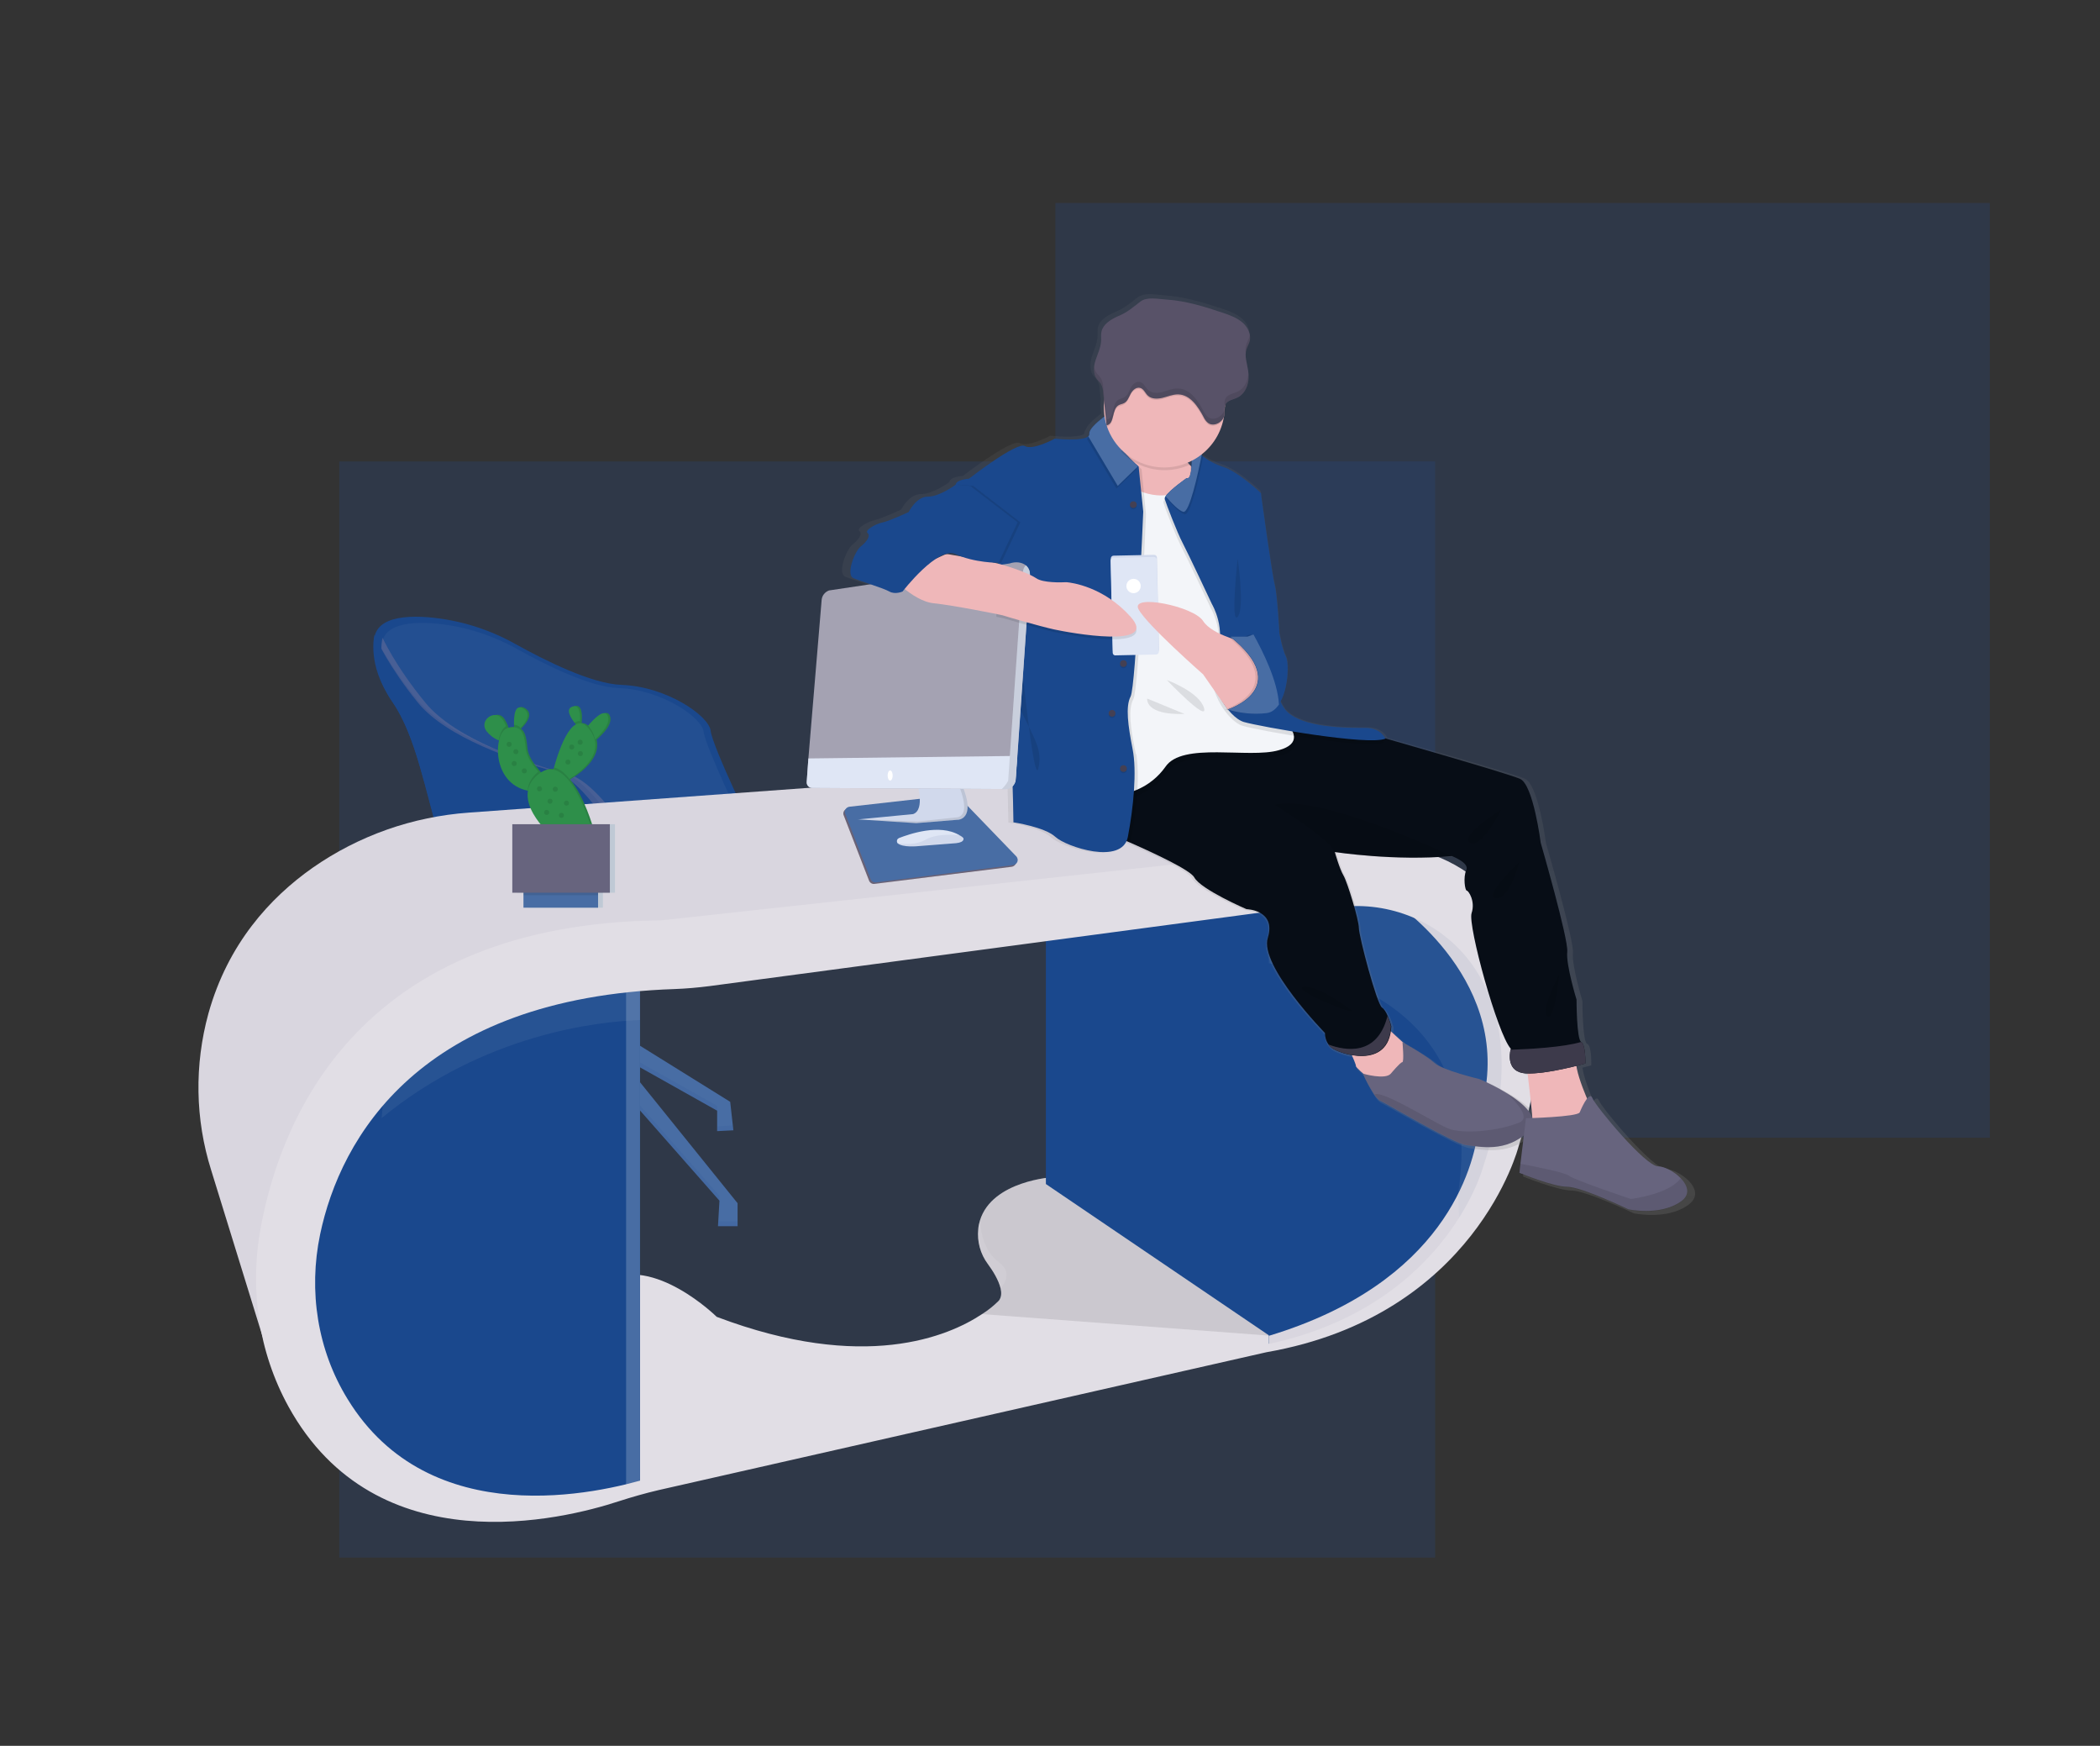 <?xml version="1.0" encoding="UTF-8"?> <!-- Generator: Adobe Illustrator 23.0.1, SVG Export Plug-In . SVG Version: 6.00 Build 0) --> <svg xmlns="http://www.w3.org/2000/svg" xmlns:xlink="http://www.w3.org/1999/xlink" id="bfc59778-adb9-4ded-81d5-12977ec092f3" x="0px" y="0px" viewBox="0 0 996.5 828.2" style="enable-background:new 0 0 996.5 828.2;" xml:space="preserve"><rect x="0" y="0" width="996.5" height="828.2" fill="#333333" stroke="none"/> <style type="text/css"> .st0{opacity:0.25;fill:#244889;enable-background:new ;} .st1{opacity:0.1;fill:#2E8F4A;enable-background:new ;} .st2{fill:#D48A9B;} .st3{fill:#486DA4;} .st4{fill:#1A488D;} .st5{opacity:0.2;fill:#486DA4;enable-background:new ;} .st6{opacity:0.1;enable-background:new ;} .st7{opacity:0.1;} .st8{opacity:0.2;fill:#DDA2A6;enable-background:new ;} .st9{fill:#E1DEE5;} .st10{fill:#D9D6DF;} .st11{opacity:0.1;fill:#A3B6D1;enable-background:new ;} .st12{opacity:0.1;fill:#FFFFFF;enable-background:new ;} .st13{fill:url(#SVGID_1_);} .st14{fill:#EFB7B9;} .st15{fill:#67647E;} .st16{fill:#070D16;} .st17{fill:#444053;} .st18{fill:#F3F5F9;} .st19{fill:#D1D9EC;} .st20{fill:#DFE6F5;} .st21{fill:#FFFFFF;} .st22{fill:none;} .st23{fill:#585268;} .st24{fill:#746D83;} .st25{fill:#A4A2B2;} .st26{fill:#2E8F4A;} .st27{fill:#D4DFEC;} </style> <g> <rect x="161" y="218.9" class="st0" width="520" height="520"></rect> <rect x="500.8" y="96.3" class="st0" width="443.4" height="443.4"></rect> </g> <title>on the office</title> <rect x="472.8" y="263" class="st1" width="24.7" height="6.6"></rect> <rect x="472.8" y="272.3" class="st1" width="24.7" height="19.1"></rect> <rect x="472.8" y="322" class="st1" width="24.7" height="28.5"></rect> <rect x="472.8" y="381.1" class="st1" width="24.7" height="28.5"></rect> <rect x="268.6" y="399.6" class="st1" width="105.9" height="12.9"></rect> <path class="st1" d="M273.7,438.8c2.4,1.8,4.9,3.6,7.3,5.4c3.5,2.6,7.1,5.1,10.7,7.5h82.8v-12.9L273.7,438.8z"></path> <rect x="558.3" y="281.1" class="st1" width="20.8" height="18.5"></rect> <rect x="558.3" y="326.8" class="st1" width="20.8" height="18.5"></rect> <rect x="558.3" y="372.5" class="st1" width="20.8" height="18.5"></rect> <rect x="637.9" y="372.5" class="st1" width="20.8" height="18.5"></rect> <rect x="558.3" y="418.2" class="st1" width="20.8" height="18.5"></rect> <rect x="637.9" y="418.2" class="st1" width="20.8" height="18.5"></rect> <rect x="558.3" y="464" class="st1" width="20.8" height="18.5"></rect> <rect x="637.9" y="464" class="st1" width="20.8" height="18.5"></rect> <polygon class="st1" points="579.2,520 579.2,509.7 558.3,509.7 558.3,521.6 "></polygon> <ellipse class="st1" cx="268" cy="429.9" rx="28" ry="3.1"></ellipse> <polygon class="st2" points="264.1,444.1 264.2,431.8 278.9,434.5 278.7,444 277.7,484.2 263.8,485 "></polygon> <polygon class="st3" points="269.6,475.7 200.1,529.3 199.3,542.5 206.7,542.1 207.4,531.2 243.9,506 189.2,574.3 187.6,587.9 197,587.5 198.5,574.3 267.6,495.9 275.8,495.1 341.4,569.6 340.7,581.7 350,581.7 350,570.8 293.3,500.5 340.3,526.9 340.3,536.6 348,536.2 346.5,522.7 274.6,478 "></polygon> <path class="st4" d="M374.6,423.5c-0.5,1.2-0.9,2.4-1.2,3.6c-5.3,24.6-92.1,9.3-92.1,9.3L179.5,313.3c-7.6-18.6,7.5-21.7,23.5-20.5 c14.7,1.2,29,5.6,41.9,12.9c13.7,7.6,35.8,18.7,50,19.2c21.7,0.8,41.5,14.8,42.3,21.7c0.4,3.7,5.8,16.4,10.8,27.3 c4.5,9.9,10.1,19.1,16.9,27.6C375.8,415.1,375.6,421.2,374.6,423.5z"></path> <path class="st5" d="M369.7,420.6c-0.5,1.2-0.9,2.4-1.2,3.6c-5.3,23.4-104.8,9.2-104.8,9.2l-80.7-118.1 c-7.2-17.7,7.2-20.7,22.5-19.6c14.1,1.1,27.8,5.4,40.1,12.3c13.1,7.3,34.2,17.9,47.8,18.4c20.8,0.7,39.8,14.1,40.5,20.8 c0.4,3.5,5.3,14.9,9.9,25.2c4.5,10,10.3,19.3,17.1,27.8C370.7,412.6,370.6,418.3,369.7,420.6z"></path> <path class="st6" d="M264.2,431.8l14.8,2.7l-0.2,9.6c-5,0-10,0-14.6,0L264.2,431.8z"></path> <g class="st7"> <polygon class="st4" points="206.7,539.7 199.4,540.1 199.3,542.5 206.7,542.1 207.4,531.2 239.8,508.8 243.9,503.6 207.4,528.9 "></polygon> <polygon class="st4" points="293.3,498.2 296.7,502.4 340.3,526.9 340.3,524.6 "></polygon> <polygon class="st4" points="340.8,579.4 340.7,581.7 350,581.7 350,579.4 "></polygon> <polygon class="st4" points="340.3,536.6 348,536.2 347.8,533.9 340.3,534.3 "></polygon> <polygon class="st4" points="187.9,585.6 187.6,587.9 197,587.5 198.5,574.3 267.6,495.9 275.8,495.1 341.3,569.5 341.4,567.3 275.8,492.7 267.6,493.5 198.5,572 197,585.2 "></polygon> </g> <path class="st6" d="M262.1,381c-8-0.2,10.2-13.5,10.2-13.5S270,381.2,262.1,381z"></path> <path class="st4" d="M333.9,441.2c-28.1,0.6-86.9,1.2-98.1,0c-14.8-1.6-17.9-12.4-26-39.6c-8.2-27.2-12.4-52.9-24.1-69.6 c-11.7-16.7-8-30.8-8-30.8s6,13.4,20.4,30.9s48.9,28.7,67.6,33.8c18.7,5,41.6,50.5,41.6,50.5c11.3,21.7,41.4,24.1,41.4,24.1 S343.1,440.9,333.9,441.2z"></path> <path class="st8" d="M337.7,442.5c-28.1,0.6-86.9,1.2-98.1,0c-14.8-1.6-17.9-12.4-26-39.6c-8.2-27.2-12.4-52.9-24.1-69.6 c-11.7-16.7-8-30.8-8-30.8s6,13.4,20.4,30.9c14.4,17.5,48.9,28.7,67.6,33.8c18.7,5,41.6,50.5,41.6,50.5 c11.3,21.7,41.4,24.1,41.4,24.1S346.9,442.3,337.7,442.5z"></path> <path class="st4" d="M327.9,438.9c-26.9,0.6-83.1,1.1-93.7,0c-14.1-1.5-17.1-12-24.9-38.4c-7.8-26.3-11.9-51.2-23-67.3 c-11.1-16.1-7.6-29.9-7.6-29.9s5.8,13,19.5,29.9c13.7,16.9,46.8,27.8,64.6,32.7c17.8,4.9,39.7,48.9,39.7,48.9 c10.8,21.1,39.5,23.3,39.5,23.3S336.7,438.8,327.9,438.9z"></path> <path class="st6" d="M308.6,418.7c0,0,22.1,9.7,31.1,13s24.7-2.7,24.7-2.7C345.9,421.1,308.6,418.7,308.6,418.7z"></path> <path class="st9" d="M287.5,607.7c22.7-12.5,52.6,17,52.6,17c70,26.5,110.1,9.2,125.9-1.3c2.9-1.8,5.6-4,8-6.4 c1.2-1.6,1.3-3.6,0.8-5.8c-0.9-3.9-3.7-8.4-6-11.5c-3.6-4.8-5.2-10.7-4.6-16.6c0.1-1.4,0.4-2.8,0.8-4.1c5.8-19,34.9-20.6,34.9-20.6 l65,28.1l1.3,0.6l44.1,50.5l-13.4,1.8l-74.8,17.8l-180,39.2c-0.1,0-15.7,0-26.7,6.5s-56.2,8.9-56.2,8.9S264.8,620.2,287.5,607.7z"></path> <path class="st6" d="M468.8,599.7c-3.6-4.8-5.2-10.7-4.6-16.6c0.1-1.4,0.4-2.8,0.8-4.1c5.8-19,34.9-20.6,34.9-20.6l65,28.1 l37.3,47.1L466,623.4c2.9-1.8,5.6-4,8-6.4c1.2-1.6,1.3-3.6,0.8-5.8C473.9,607.3,471.1,602.8,468.8,599.7z"></path> <polygon class="st4" points="627.7,460 622.5,532.5 627.7,610.1 602.3,633.6 496.3,561.7 496.3,428.1 607.9,425.7 "></polygon> <path class="st10" d="M313,441c-205.9,9.7-185.3,203.1-185.3,203.1l-27.5-89c-7.6-24.1-8-49.9-1.3-74.3c9.2-33,29.2-54.9,49.4-69.1 c21.9-15.3,47.5-24.3,74.2-26.2l311.4-22.7c2.4-0.2,4.9,0.1,7.2,0.8l130.4,40.2L313,441z"></path> <path class="st4" d="M626.1,415.1h30.3l39.2,17.8l20.2,29.9l4.9,46.1c0,0-17.9,47.2-22.3,67.2c-0.8,3.6-2.8,7.3-5.7,10.9 c-13.1,16.6-43.3,32.7-48.5,38.5c-6.4,7-42.1,12-42.1,12V422.8L626.1,415.1z"></path> <path class="st10" d="M685.2,428.2l15.4,12l12.6,18.7l5.3,28.7l-2.2,33.5l-3.8,29.3l-10.4,22.3l-22.4,27.3l-18.3,16.4l-24,13.2 l-35.3,9.8v-5.7c83.2-25.1,97.2-79.6,99.5-98.5c0.6-4.9,1.5-9.7,2.5-14.4c12.7-58.6-45.4-95-45.4-95L685.2,428.2z"></path> <path class="st11" d="M626.1,415.1h30.3l39.2,17.8l20.2,29.9l4.9,46.1c0,0-17.9,47.2-22.3,67.2c-0.8,3.6-2.8,7.3-5.7,10.9l-0.8-20.8 c13.9-90.6-64.5-106.5-89.8-109.2v-34.2L626.1,415.1z"></path> <path class="st12" d="M464.2,583c0.1-1.4,0.4-2.8,0.8-4.1c0.5,7.2,2.6,15.2,9,19.9c5.1,3.7,4.3,8.3,0.8,12.4 c-0.9-3.9-3.7-8.4-6-11.5C465.2,594.9,463.6,589,464.2,583z"></path> <path class="st4" d="M146.3,565.2l33.2-49.4l3.1-2.2l74.2-53.2c0,0,32.8-5.3,34-5.3s12.9,7.7,12.9,7.7v241.5l-68,12.1l-43.7-8.9 l-34.8-34l-15.4-52.2L146.3,565.2z"></path> <polygon class="st3" points="297.1,452.8 297.1,705.6 303.7,704.4 303.7,452.8 "></polygon> <path class="st11" d="M182.6,513.7l74.2-53.2c0,0,32.8-5.3,34-5.3s12.9,7.7,12.9,7.7v21c-20.1,0.7-74,6.6-122.6,46.5L182.6,513.7z"></path> <path class="st9" d="M123.8,581.9c-5.5,29.2-1.2,59.4,13.1,85.4c41.8,75.7,130.5,53.5,156.7,44.9c6.2-2,12.5-3.8,18.9-5.3 l288.4-65.4c99.3-17.3,119.7-97.6,119.7-97.6c19.7-62,6.2-98.1-11.6-118.6c-14.3-16.2-35.2-25-56.8-23.7l-34.2,1.8l-304.1,33.2 C171.8,438.1,133.8,528.6,123.8,581.9z M151.9,585.6c9.6-45.8,47.2-112.3,168.2-116.4c5.6-0.2,11.1-0.7,16.6-1.4l272-36.3l31.5-1.6 c23.7-1.2,46.5,9.8,59.6,29.5c12.5,18.8,19.3,48.6,3.8,94.7c0,0-19,70.2-110.7,85.2l-266.4,57c-6.1,1.3-12,2.9-18,4.7 c-24.2,7.5-104.5,26.4-143.5-37.2C150.6,640.5,146.3,612.4,151.9,585.6z"></path> <linearGradient id="SVGID_1_" gradientUnits="userSpaceOnUse" x1="-634.627" y1="216.049" x2="-634.627" y2="652.358" gradientTransform="matrix(1 0 0 -1 1236.85 792.09)"> <stop offset="0" style="stop-color:#808080;stop-opacity:0.25"></stop> <stop offset="0.54" style="stop-color:#808080;stop-opacity:0.12"></stop> <stop offset="1" style="stop-color:#808080;stop-opacity:0.1"></stop> </linearGradient> <path class="st13" d="M801.4,560.2c-3.2-3.2-8-5.6-10.9-5.6c-6.1,0-30.2-28.6-31.8-32.6c-0.6-1.5-1.6-0.9-2.6,0.3 c-2-4.6-4.5-11.1-5.2-15.8c2.6-0.7,4.2-1.1,4.2-1.1s0.3-9.2-1.9-10.2c0,0,0,0-0.1,0c-2.2-1.3-2.2-20.3-2.2-20.3s-5.1-16.8-4.5-22.8 c0.6-6-12.8-52.1-12.8-52.1s-3.5-27.7-10-30.6c-5.4-2.4-51.1-15.4-65.3-19.4c-0.3-0.7-2.5-5-9.6-5c-7.7,0-30.8,0.3-38.6-8.6 c-0.9-1.2-1.7-2.5-2.4-3.9c3.8-7,4.1-18.6,2.7-21.2c-1.9-3.8-3.2-11.4-3.2-11.4s-1-18.4-2.3-23.2c-1.3-4.8-6.7-43.8-6.7-43.8 s-10.9-10.4-18.6-12.7c-3.4-1.1-6.5-2.7-9.3-4.9c0.1-0.6,0.2-1.2,0.3-1.7c5-4.2,8.4-10,9.7-16.4c0.2-0.3,0.3-0.7,0.3-1.1 c0.1-0.5,0.1-1,0.1-1.5c0.1-0.9,0.2-1.8,0.2-2.8v-0.3c0-0.1,0-0.2,0-0.3c0.1-0.5,0.3-0.9,0.5-1.3c1.1-1.6,3.4-2,5.3-2.8 c0.3-0.1,0.6-0.3,0.8-0.4l0.2-0.2c0.2-0.1,0.4-0.3,0.5-0.3s0.2-0.1,0.3-0.2l0.4-0.3l0.3-0.3l0.3-0.4l0.3-0.3 c0.1-0.1,0.2-0.3,0.3-0.4s0.2-0.2,0.2-0.3c0.1-0.1,0.2-0.2,0.2-0.4c0.1-0.1,0.2-0.3,0.2-0.4c0.1-0.1,0.1-0.2,0.2-0.4 s0.1-0.3,0.2-0.4l0.1-0.3c0.1-0.2,0.1-0.3,0.2-0.5c0-0.1,0.1-0.2,0.1-0.3c0.1-0.2,0.1-0.4,0.2-0.6c0,0,0,0,0-0.1 c0.4-1.7,0.6-3.4,0.4-5.1l0,0l0,0c0-0.5-0.1-0.8-0.1-1.3c-0.5-2.9-1.5-6-1.2-8.9l0,0c0-0.3,0.1-0.6,0.1-0.8c0,0,0-0.1,0-0.1 c0.1-0.3,0.1-0.5,0.2-0.8c0.4-1.2,1.1-2.2,1.5-3.4l0,0c0.1-0.2,0.1-0.5,0.2-0.7c0-0.1,0-0.1,0-0.2c0.1-0.2,0.1-0.4,0.1-0.6 c0,0,0-0.1,0-0.1c0-0.5,0-1.1-0.1-1.6l0,0c-0.5-2.3-1.7-4.4-3.5-5.9c-2.7-2.3-6.1-3.6-9.5-4.7c-8.8-2.9-18-5.7-27.3-6.3 c-4.1-0.3-9.4-1.5-12.7,1c-3.8,3-6.2,5.1-11,7.1c-3.4,1.5-7,3.6-7.8,7.1c-0.3,1.5-0.1,3.1-0.2,4.7c-0.2,3.1-1.7,6-2.6,9 c-0.6,1.7-0.9,3.6-0.7,5.5c0,0,0,0.1,0,0.1c0,0.2,0.1,0.4,0.1,0.6v0.1c0.1,0.5,0.2,0.9,0.4,1.4l0.1,0.2c0.1,0.2,0.2,0.3,0.2,0.5 l0.1,0.2c0.1,0.2,0.2,0.4,0.4,0.6c0.6,0.8,1.4,1.5,1.9,2.3c0.7,1.3,1.1,2.7,1.1,4.2l0.5,4.5c0,0.1,0,0.2,0,0.3 c-0.1,0.7-0.1,1.3-0.1,2c0,1.5,0.1,3.1,0.4,4.6c-3.2,2.5-6.6,5.4-7.3,7.5c-0.5,0.6-0.8,1.4-0.8,2.2l0,0c-3.1,2.4-16.1,0.9-16.1,0.9 s-10.6,5.7-14.5,3.5c-3.9-2.2-27,15.6-27,15.6s-6.1,0.3-6.4,2.9c0,0-7.7,5.7-13.5,5.7s-9.3,7.3-9.3,7.3s-9.6,4.4-12.8,5.1 s-8.7,3.8-7.1,5.1c1.6,1.3-0.3,4.1-3.2,6.4c-2.9,2.2-7.4,13.7-3.5,15.3c3.9,1.6,14.5,4.7,17.3,6.4c1.1,0.6,2.4,0.8,3.6,0.7 c1.4,0.1,2.8-0.1,4.1-0.7l0.4-0.6c3.8,2.9,8.7,5.8,13.4,6.3c7.5,0.7,23.5,3.8,30.3,5.1c0,0.5,0,0.8,0,1.3 c-0.1,11.9,0.5,24.2,2.8,27.9c4.8,7.9,5.5,70.2,5.5,70.2s15.1,2.2,20.2,7c4.9,4.5,29.5,12.7,34.4,2l1.5,0.7 c12.5,5.4,29.1,13.1,31,16.7c3.1,5.7,25.2,15.2,25.2,15.2s14.5,0.3,10.3,13.7c-4.2,13.3,27.6,45.4,27.6,45.4c-0.1,2.7,1.1,5.3,3.2,7 c1.3,1,5.3,2.8,9.9,3.6c1.2,2.7,2.1,5,2,5.3c-0.1,0.3,1.4,1.8,3.4,3.6l0,0c1.6,3.5,3.4,6.9,5.5,10.1l0,0c1,1.4,2,2.5,2.9,2.9 c3.1,1.3,35.7,20.7,41.8,21.3c5.7,0.6,17.2,3.4,27.6-4.7l-1.7,13.6l-0.6,4.5c0,0,16.4,6.7,23.1,6.7s29.5,10.8,29.5,10.8 s15.1,3.2,25.1-3.5C806.3,568.3,804.8,563.8,801.4,560.2z M697.7,412.9c-1.6,3.5-0.6,9.8,0.2,9.8c0.8,0,4.3,5.1,2.4,10.8 c-1.9,5.7,12.5,57.8,18.9,64.8c0,0,0,0.2-0.1,0.5c-0.5,2.1-1.8,10.7,7.2,11.3l1,0c0.7,5.4,1.7,14,2.3,21.1c-1.5-4.2-7-8.5-12.6-11.8 c-4.2-2.5-8.5-4.7-12.9-6.6c0,0-18-4.3-21.8-7.8c-3.9-3.5-15.4-9.9-15.4-9.9l0,0c-1.8-1.6-3.8-3.5-5.8-5.2c0.1-0.7,0.2-1.5,0.2-2.4 c-0.5-1.7-1-3.3-1.7-4.9c-0.8-1.7-1.7-3.4-2.8-4c-2.6-1.6-11.2-34.3-11.2-38.1c0-3.8-5.5-21.9-7.4-25.1c-1.9-3.2-4.2-11.1-4.2-11.1 s29.2,4.5,56.5,1.9C690.6,406.3,699.3,409.4,697.7,412.9z M471.5,266.2v0.4l-1.7-0.4C470.9,266.2,471.5,266.2,471.5,266.2z M564.3,217.7c0,0.6,0,1.2,0,1.8l-0.3-0.3c-0.3-0.3-0.6-0.6-0.8-0.9C563.5,218,563.9,217.8,564.3,217.7z M595.7,284.6 c-0.3-1.9-0.5-3-0.5-3l0.1-1.8L595.7,284.6z M447.1,262c0.7-0.2,1.4-0.4,2.1-0.4c0.6,0.1,1.2,0.2,1.8,0.5c0.8,0.4,1.5,0.7,2.3,1 l-5.6-1C447.5,262,447.3,262,447.1,262z"></path> <path class="st14" d="M652.5,482c1.3,1.8,18.6,17.4,18.6,17.4l1.6,7.6l-15.4,11c0,0-14.2-11.3-13.9-12.3c0.3-0.9-6.1-14.3-6.1-14.3 S651.2,480.2,652.5,482z"></path> <path class="st15" d="M714.7,518.4c-4.1-2.5-8.3-4.6-12.7-6.5c0,0-17.7-4.2-21.4-7.7c-3.8-3.5-15.1-9.8-15.1-9.8s0.9,9.5-0.1,9.5 c-0.9,0-5.4,5.4-5.4,5.4c-2.6,3.1-13.1,0.1-13.3,0c1.5,3.5,3.4,6.8,5.4,10l0,0c1,1.4,2,2.5,2.8,2.9c3.1,1.3,35.1,20.5,41.1,21.1 s18.6,3.8,29.3-6.6C731.5,530.7,723.1,523.5,714.7,518.4z"></path> <path class="st6" d="M714.8,518.4c6.2,5.8,11.1,12.1,6.2,14.1c-9.8,4.1-27.1,5.7-33.9,2.8c-6.8-2.8-31.2-18.3-34.9-16.1 c1,1.4,2,2.5,2.8,2.9c3.1,1.3,35.1,20.5,41.1,21.1s18.6,3.8,29.3-6.6C731.5,530.7,723.1,523.5,714.8,518.4z"></path> <path class="st14" d="M748.4,500.9c-3,4.9,7.3,26,7.3,26s-29.3,19.5-28.2,15.1c1.1-4.4-3.3-38.2-3.3-38.2S751.3,496,748.4,500.9z"></path> <path class="st16" d="M750.3,494.3C750.2,494.3,750.2,494.3,750.3,494.3c-2.2-1.3-2.2-20.1-2.2-20.1s-5.1-16.6-4.4-22.7 c0.6-6-12.6-51.7-12.6-51.7s-3.5-27.6-9.8-30.3c-6.3-2.8-68.1-20.4-68.1-20.4l-42.3-5.5l-4-0.5l-43.5,6.1l-24.3,9.1l-7.6,2.8 l-4,14.5l-5.1,18.3c0,0,6.1,2.5,13.8,5.8c12.3,5.4,28.6,13.1,30.5,16.5c3,5.7,24.8,15.1,24.8,15.1s14.2,0.3,10.1,13.6 c-4.1,13.2,27.1,45.1,27.1,45.1c0,2,0.6,4,1.8,5.6c0.4,0.5,0.8,1,1.3,1.4c3.5,2.9,27.4,11,28.4-10.1c-0.4-1.7-1-3.3-1.7-4.9 c-0.7-1.7-1.7-3.4-2.7-4c-2.5-1.6-11-34-11-37.8s-5.4-21.7-7.3-24.9c-1.9-3.2-4.1-11.1-4.1-11.1s28.7,4.4,55.5,1.9 c0,0,8.5,3.2,6.9,6.6c-1.6,3.5-0.6,9.8,0.2,9.8s4.2,5,2.3,10.7c-1.9,5.7,12.3,57.4,18.6,64.3c0,0,0,0.2-0.1,0.5 c-0.5,2.1-1.8,10.6,7.1,11.2c10.1,0.6,28.4-4.7,28.4-4.7S752.5,495.4,750.3,494.3z"></path> <path class="st6" d="M604.9,381.8c0,0,26.5,16.4,28.4,22.4c0,0,28.7,4.4,55.5,1.9C688.8,406.1,626.7,376.5,604.9,381.8z"></path> <path class="st17" d="M658.4,482c-4.8,19-19.7,16.6-28.1,13.5c0.4,0.5,0.8,1,1.3,1.4c3.5,2.9,27.4,11,28.4-10.1 C659.7,485.2,659.1,483.6,658.4,482z"></path> <path class="st17" d="M750.3,494.3C750.3,494.3,750.2,494.3,750.3,494.3c-8.3,2.5-24.3,3.4-33.5,3.7c-0.5,2.1-1.8,10.6,7.1,11.2 c10.1,0.6,28.4-4.7,28.4-4.7S752.5,495.4,750.3,494.3z"></path> <path class="st6" d="M658.4,482c-4.8,19-19.7,16.6-28.1,13.5c0.4,0.5,0.8,1,1.3,1.4c3.5,2.9,27.4,11,28.4-10.1 C659.7,485.2,659.1,483.6,658.4,482z"></path> <path class="st6" d="M750.3,494.3C750.3,494.3,750.2,494.3,750.3,494.3c-8.3,2.5-24.3,3.4-33.5,3.7c-0.5,2.1-1.8,10.6,7.1,11.2 c10.1,0.6,28.4-4.7,28.4-4.7S752.5,495.4,750.3,494.3z"></path> <path class="st15" d="M797.5,558.9c-3.1-3.2-7.8-5.6-10.7-5.6c-6,0-29.6-28.4-31.2-32.4c-1.6-4-6,6.8-6,6.8 c-1,2.2-25.5,2.8-25.5,2.8l-2.6,21.4l-0.5,4.5c0,0,16,6.6,22.7,6.6s29,10.7,29,10.7s14.8,3.2,24.6-3.5 C802.4,566.9,800.9,562.4,797.5,558.9z"></path> <path class="st6" d="M697.6,399.8c-5.7-2.8,14.8-15.8,14.8-15.8S703.3,402.6,697.6,399.8z"></path> <path class="st6" d="M709.9,426.1c-6.6-0.4,11-17.2,11-17.2S716.6,426.6,709.9,426.1z"></path> <path class="st6" d="M734.3,482c-3.4-2.9,5.6-19.8,5.6-19.8S737.7,484.9,734.3,482z"></path> <path class="st6" d="M618.8,468.2c-7.6,0.6,25.5,14.2,22.4,11C641.2,479.3,626.4,467.6,618.8,468.2z"></path> <path class="st14" d="M572.1,226.1c-2.9-1.4-5.5-3.4-7.7-5.7c-3.2-3.5-5.5-8.6-2.1-14.8c6.9-12.6-28.7,0-28.7,0 c-0.2,2.5-0.6,4.9-1.3,7.3c-0.1,0.4-0.3,0.9-0.4,1.4c-1.5,4.7-4.5,10.1-10,13.1c-4.2,2.3,2.4,5,12.1,7.6c2.8,0.7,5.8,1.4,8.9,2.1 c12.8,2.8,27,5,30.9,5.6l1.1,0.2L572.1,226.1z"></path> <path class="st6" d="M519.8,269.9l1.6,65.3c0,0,6,45.1,7.6,45.1s16.7-1.9,24.8-13.9c8-12,39.6-3.8,53.8-7.9 c14.2-4.1,2.8-13.6,2.8-13.6l-17.7-43.5c0,0-17-74.4-30-66.8s-25.8-1.6-25.8-1.6L519.8,269.9z"></path> <path class="st18" d="M610.9,343.6c-0.4-0.4-0.8-0.8-1.2-1.1L592,298.9c0,0-8.5-37.1-18.1-56.3c-4-7.9-8.1-12.8-12-10.6 c-7.2,4.2-14.3,3.3-19.3,1.6c-2.3-0.8-4.5-1.8-6.5-3.2l-2,4.4l-15,32.5l1.6,65.3c0,0,4.5,33.7,6.7,42.8c0.3,1.4,0.6,2.3,0.8,2.3 c3.9-0.4,7.6-1.4,11.2-3c5.5-2.3,10.2-6.1,13.6-10.9c8-12,39.6-3.8,53.8-7.9C618.1,352.8,613.4,346.2,610.9,343.6z"></path> <path class="st6" d="M538.7,356.3c-2.2-10.7-3.5-19.9-0.9-24.6s6-87.7,6-87.7l-0.7-7l-0.3-3.4l-1.1-11l-0.2-0.2 c-3.4-2.8-6.4-6.1-8.9-9.6c-1.4,5-4.3,11.2-10.4,14.5c-4.2,2.3,2.4,5,12.1,7.6l-15,32.5l1.6,65.3c0,0,4.5,33.7,6.7,42.8l-5.1,18.3 c0,0,6.1,2.5,13.8,5.8c0.2-0.5,0.3-0.9,0.4-1.4c1.5-7.8,2.5-15.6,3-23.5c0.4-5.5,0.3-11.1-0.4-16.6 C538.9,357.5,538.8,356.9,538.7,356.3z"></path> <path class="st4" d="M536.5,330.4c2.5-4.7,6-87.7,6-87.7l-2.2-21.4l-0.2-0.2c-2.1-1.8-20.9-17.8-9.3-28.2 c-0.4,0.3-14.2,8.9-13.9,12.9c0,0.4-0.1,0.9-0.5,1.2c-2.7,2.5-15.9,1.1-15.9,1.1s-10.4,5.7-14.2,3.5c-3.8-2.2-26.5,15.5-26.5,15.5 s-6,0.3-6.3,2.8c-0.3,2.5,20.2,37.2,20.2,37.2s0,0.4-0.1,1.3c-0.2,3.4-0.7,13.7-0.8,24.3c-0.1,11.8,0.5,24,2.7,27.7 c4.7,7.9,5.4,69.7,5.4,69.7s14.8,2.2,19.9,6.9c5,4.7,31.8,13.6,34.4,0s4.4-31.2,2.2-41.9C535.3,344.3,534,335.2,536.5,330.4z"></path> <circle class="st17" cx="536.2" cy="265" r="1.6"></circle> <path class="st6" d="M530.2,194.2c-0.4,0.3-14.2,8.9-13.9,12.9c0,0.4-0.1,0.9-0.5,1.2l14,23.5l9.6-9.3 C537.3,220.7,518.6,204.7,530.2,194.2z"></path> <circle class="st6" cx="533.1" cy="315.4" r="1.6"></circle> <circle class="st17" cx="533.1" cy="314.8" r="1.6"></circle> <path class="st3" d="M530.8,192.9c-0.4,0.3-14.2,8.9-13.9,12.9c0,0.4-0.1,0.9-0.5,1.2l14,23.5l9.6-9.3 C538,219.5,519.2,203.4,530.8,192.9z"></path> <path class="st19" d="M528.1,308.6l-1-43.6c0-0.8,0.6-1.4,1.3-1.4l19.2-0.4c0.8,0,1.4,0.6,1.4,1.3l1,43.6c0,0.8-0.6,1.4-1.3,1.4 l-19.2,0.4C528.7,310,528.1,309.4,528.1,308.6z"></path> <path class="st20" d="M528,309.6l-1-43.6c0-0.8,0.6-1.4,1.3-1.4l19.2-0.4c0.8,0,1.4,0.6,1.4,1.3l1,43.6c0,0.8-0.6,1.4-1.3,1.4 l-19.2,0.4C528.6,311,528,310.4,528,309.6z"></path> <circle class="st21" cx="537.9" cy="278" r="3.4"></circle> <path class="st6" d="M647.2,347.1c-7.6,0-30.3,0.3-37.8-8.5c-7.5-8.8-14.8-54.4-14.8-54.4l3.2-48.4c0,0-10.7-10.3-18.3-12.6 c-3.6-1.2-6.9-3.1-9.9-5.4c-0.8-0.6-1.5-1.2-2.1-1.7c-1.7-1.4-2.8-2.5-2.8-2.5s0.2,2.1,0.2,4.7c0.1,4.7-0.2,11.1-2.4,10.3 c0,0-7.9,5.5-10,8.6c-0.3,0.4-0.5,0.9-0.4,1.4c0.7,2.3,6,16.1,8.5,20.8c2.5,4.7,13.9,29,13.9,29s7.2,12,1.9,24.3 c-5.4,12.3,5.7,29.3,13.2,31.6s59.3,11.4,67.2,7.9C656.6,352.2,654.7,347.1,647.2,347.1z"></path> <path class="st4" d="M647.8,345.3c-7.6,0-30.3,0.3-37.8-8.5s-14.8-54.4-14.8-54.4l3.2-48.4c0,0-10.7-10.3-18.3-12.6 c-3.6-1.2-7-3.1-9.9-5.4c-0.8-0.6-1.5-1.2-2.1-1.7c-1.7-1.5-2.8-2.5-2.8-2.5s0.2,2.1,0.2,4.7c0.1,4.7-0.2,11.1-2.4,10.3 c0,0-7.9,5.5-10,8.6c-0.3,0.4-0.5,0.9-0.4,1.4c0.7,2.3,6,16.1,8.5,20.8c2.5,4.7,13.9,29,13.9,29s7.2,12,1.9,24.3 c-5.4,12.3,5.7,29.3,13.2,31.6c7.6,2.2,59.3,11.4,67.2,7.9C657.3,350.3,655.4,345.3,647.8,345.3z"></path> <path class="st6" d="M568.6,215.5l-2.5,2.2c0.1,4.7-0.2,11.1-2.4,10.3c0,0-7.9,5.5-10,8.6c2.7,3.2,6.3,6.9,8.4,7.4 c2.9,0.7,7-18.2,8.7-26.8c0.5-2.6,0.8-4.2,0.8-4.2L568.6,215.5z"></path> <path class="st3" d="M568,214.3l-2.5,2.2c0.1,4.7-0.2,11.1-2.4,10.3c0,0-7.9,5.5-10,8.6c2.7,3.2,6.3,6.9,8.4,7.4 c2.9,0.7,7-18.2,8.7-26.8c0.5-2.6,0.8-4.2,0.8-4.2L568,214.3z"></path> <path class="st14" d="M604.9,319.8l-6.6,12.9l-15.7,4l-11.7-16.8c0,0-27-23.7-30.7-31c-3.7-7.3,26.3-1.3,30.7,5.7 c4.4,6.9,20.2,10.1,20.2,10.1L604.9,319.8z"></path> <path class="st6" d="M571.3,335.8c-2.3-7.6-17.6-13.2-17.6-13.2S573.6,343.4,571.3,335.8z"></path> <path class="st6" d="M562.1,338.7c-19.1,0.6-17.7-7.3-17.7-7.3L562.1,338.7z"></path> <path class="st6" d="M484.2,247.8l-9.1,19.2c0,0-11.7,0-20.2-4.1s-25.2,17.7-25.2,17.7s-3.5,1.6-6.3,0c-2.8-1.6-13.2-4.7-17-6.3 c-3.8-1.6,0.6-12.9,3.5-15.1s4.7-5,3.2-6.3c-1.6-1.3,3.8-4.4,6.9-5c3.2-0.6,12.6-5,12.6-5s3.5-7.3,9.1-7.3s13.2-5.7,13.2-5.7 l6.9,0.6L484.2,247.8z"></path> <path class="st4" d="M610.3,311.8c-1.9-3.8-3.2-11.3-3.2-11.3s-1-18.3-2.2-23c-1.3-4.7-6.6-43.5-6.6-43.5l-6.6,1.6l1.8,58.9l1.2,6.5 l-2.8,1h-8.2c30.6,24.5-1.2,34.6-1.2,34.6c5.9,1.8,12.2,2.4,18.4,1.7c2.5-0.3,4.4-1.9,5.9-4.1C611.4,327.5,611.7,314.7,610.3,311.8z "></path> <path class="st6" d="M593.4,300.9l-2.7,1h-8.2c30.6,24.5-1.2,34.6-1.2,34.6c5.9,1.8,12.2,2.4,18.4,1.7c2.5-0.3,4.4-1.9,5.9-4.1 C605,323.1,598,308.9,593.4,300.9z"></path> <path class="st22" d="M594.8,301l-2.8,1h-8.2c30.6,24.5-1.2,34.6-1.2,34.6c5.9,1.8,12.2,2.4,18.4,1.7c2.5-0.3,4.4-1.9,5.9-4.1 C606.3,323.1,599.2,308.9,594.8,301z"></path> <path class="st3" d="M594.8,301l-2.8,1h-8.2c30.6,24.5-1.2,34.6-1.2,34.6c5.9,1.8,12.2,2.4,18.4,1.7c2.5-0.3,4.4-1.9,5.9-4.1 C606.3,323.1,599.2,308.9,594.8,301z"></path> <path class="st6" d="M562.4,205.6c6.9-12.6-28.7,0-28.7,0c-0.2,2.5-0.6,4.9-1.3,7.3c-0.1,0.4-0.3,0.9-0.4,1.4 c8.4,8.7,21.4,11.2,32.5,6.2C561.3,216.8,559,211.8,562.4,205.6z"></path> <path class="st14" d="M581.3,193c0-15-11.7-27.5-26.7-28.5c-15.8-1.1-29.5,10.8-30.7,26.6c-0.1,0.6-0.1,1.3-0.1,2 c0,2.6,0.3,5.2,1,7.6c0.2,0.6,0.3,1.1,0.5,1.7c3.3,9.6,11.5,16.8,21.5,18.8c15.5,3.1,30.7-7,33.8-22.5c0.2-0.8,0.3-1.7,0.4-2.6 c0.1-0.9,0.2-1.8,0.2-2.8V193L581.3,193z"></path> <path class="st6" d="M581.2,193c0-15-11.7-27.5-26.6-28.5c-15.8-1.1-29.5,10.8-30.7,26.6c0.3,3.2,0.6,6.4,1,9.6 c0.1,0.6,0.1,1.2,0.2,1.8c0.1,0,0.2,0,0.3-0.1c3.6-1.1,2-7.6,5.4-9.5c0.8-0.4,1.7-0.5,2.4-0.9c1.7-0.9,2.4-2.8,3.2-4.5 s2.5-3.3,4.4-2.9c1.8,0.4,2.5,2.6,3.9,3.8c1.8,1.6,4.6,1.6,7,0.9c2.4-0.6,4.7-1.7,7.2-1.6c5.8,0.1,9.5,5.8,12.1,10.7 c0.5,1.1,1.3,2.1,2.2,2.9c2.5,1.8,6.3,0,7.4-2.7c0.2-0.3,0.3-0.7,0.3-1.1c0.1-0.5,0.1-1,0.1-1.5c0-0.9,0-1.8,0.2-2.8L581.2,193z"></path> <path class="st23" d="M541.1,143.1c3.2-2.5,8.4-1.2,12.4-1c9.2,0.6,18.2,3.4,26.8,6.3c3.3,1.1,6.8,2.4,9.4,4.7 c2.6,2.3,4.2,5.9,3.2,9.1c-0.4,1.2-1,2.2-1.4,3.4c-1.1,3.3,0.3,6.9,0.8,10.4c0.8,4.8-0.7,10.6-5.3,12.7c-1.8,0.8-4.1,1.2-5.2,2.7 c-1.1,1.6-0.5,3.6-0.8,5.5c-0.5,3.3-4.9,5.8-7.7,3.8c-1-0.8-1.7-1.8-2.2-2.9c-2.6-4.9-6.3-10.6-12.1-10.7c-2.5,0-4.8,1-7.2,1.6 c-2.4,0.6-5.2,0.7-7-0.9c-1.4-1.2-2-3.4-3.9-3.8s-3.5,1.2-4.4,2.9c-0.9,1.7-1.5,3.6-3.2,4.4c-0.8,0.4-1.7,0.5-2.4,0.9 c-3.5,1.9-1.8,8.9-5.8,9.6l-1.6-15.5c0-1.5-0.4-2.9-1.1-4.2c-0.5-0.8-1.3-1.5-1.9-2.3c-1.9-2.5-1.6-6-0.6-9c1-3,2.4-5.9,2.6-9 c0.1-1.5-0.2-3.1,0.2-4.6c0.8-3.4,4.3-5.6,7.6-7.1C535,148.2,537.3,146,541.1,143.1z"></path> <circle class="st6" cx="537.8" cy="240" r="1.6"></circle> <circle class="st17" cx="537.8" cy="239.4" r="1.6"></circle> <circle class="st6" cx="527.7" cy="339" r="1.6"></circle> <circle class="st17" cx="527.7" cy="338.4" r="1.6"></circle> <circle class="st6" cx="533.1" cy="365.2" r="1.6"></circle> <circle class="st17" cx="533.1" cy="364.6" r="1.6"></circle> <path class="st6" d="M587.3,292.6c3.5-4.1,0-27.6,0-27.6S583.8,296.7,587.3,292.6z"></path> <path class="st6" d="M492.7,364.6c2.2-8.7-1.9-14.3-8.5-28c-6.6-13.7,0-27.9,0-27.9S490.5,373.3,492.7,364.6z"></path> <path class="st6" d="M797.5,558.9c-5.1,7.6-23.6,9.9-23.6,9.9s-27.1-9.1-29.3-11c-1.7-1.5-16.6-4.5-23.1-5.7l-0.5,4.5 c0,0,16,6.6,22.7,6.6s29,10.7,29,10.7s14.8,3.2,24.6-3.5C802.4,566.9,800.9,562.4,797.5,558.9z"></path> <g class="st7"> <path d="M522.5,159.5c0-0.4,0-0.8,0-1.2c0,0.3,0,0.7,0,1C522.5,159.4,522.5,159.4,522.5,159.5z"></path> <path d="M592.4,177.2c0.4,4.5-1.2,9.5-5.4,11.4c-1.8,0.8-4.1,1.2-5.2,2.7c-1.1,1.6-0.5,3.6-0.8,5.5c-0.5,3.3-4.9,5.8-7.7,3.8 c-1-0.8-1.7-1.8-2.2-2.9c-2.6-4.9-6.3-10.6-12.1-10.7c-2.5,0-4.8,1-7.2,1.6c-2.4,0.6-5.2,0.7-7-0.9c-1.4-1.2-2-3.4-3.9-3.8 s-3.5,1.2-4.4,2.9c-0.9,1.7-1.5,3.6-3.2,4.4c-0.8,0.4-1.7,0.5-2.4,0.9c-3.5,1.9-1.8,8.9-5.8,9.6c-0.5-5.2-1-10.3-1.6-15.5 c0-1.5-0.4-2.9-1.1-4.2c-0.5-0.8-1.3-1.5-1.9-2.3c-1.2-1.7-1.6-3.8-1.3-5.9c0.1,1.2,0.6,2.4,1.3,3.3c0.6,0.8,1.4,1.5,1.9,2.3 c0.7,1.3,1.1,2.7,1.1,4.2c0.5,5.2,1,10.3,1.6,15.5c4-0.7,2.2-7.7,5.8-9.6c0.8-0.4,1.6-0.5,2.4-0.9c1.7-0.9,2.4-2.8,3.2-4.5 c0.8-1.7,2.5-3.3,4.4-2.9s2.5,2.6,3.9,3.8c1.8,1.6,4.6,1.6,7,0.9s4.7-1.7,7.2-1.6c5.8,0.1,9.5,5.8,12.1,10.7 c0.5,1.1,1.3,2.1,2.2,2.9c2.8,2,7.3-0.5,7.7-3.8c0.3-1.9-0.4-3.9,0.8-5.5s3.4-1.9,5.2-2.7C590.4,184.5,592.1,180.9,592.4,177.2z"></path> <path d="M593.1,158.9c0.2,1.1,0.1,2.2-0.2,3.3c-0.4,1.2-1,2.2-1.4,3.4c-0.2,0.5-0.3,1.1-0.4,1.6c-0.2-1.4-0.1-2.8,0.4-4.2 c0.4-1.1,1.1-2.2,1.4-3.4C593,159.4,593,159.2,593.1,158.9z"></path> </g> <path class="st24" d="M412.4,417.8l-12-30.9c-0.1-0.2-0.1-0.4-0.2-0.6c-0.2-1.4,0.8-2.6,2.2-2.7l49.7-5.6c0.8-0.1,1.5,0.2,2.1,0.7 l27.3,28.3c0.4,0.4,0.6,0.9,0.7,1.4c0.2,1.4-0.8,2.6-2.2,2.8l-65,8.1C413.9,419.5,412.8,418.8,412.4,417.8z"></path> <path class="st6" d="M412.4,417.8l-12-30.9c-0.1-0.2-0.1-0.4-0.2-0.6c-0.2-1.4,0.8-2.6,2.2-2.7l49.7-5.6c0.8-0.1,1.5,0.2,2.1,0.7 l27.3,28.3c0.4,0.4,0.6,0.9,0.7,1.4c0.2,1.4-0.8,2.6-2.2,2.8l-65,8.1C413.9,419.5,412.8,418.8,412.4,417.8z"></path> <path class="st3" d="M413.1,417l-12-30.9c-0.1-0.2-0.1-0.4-0.2-0.6c-0.2-1.4,0.8-2.6,2.2-2.8l49.7-5.6c0.8-0.1,1.5,0.2,2.1,0.8 l27.3,28.3c0.4,0.4,0.6,0.9,0.7,1.4c0.2,1.4-0.8,2.6-2.2,2.8l-65,8.2C414.6,418.8,413.5,418.1,413.1,417z"></path> <path class="st19" d="M456.5,372.4l-1.6-0.1l-19.8-1c0,0,4.1,12.8-1.8,14.9l-25.8,2.5h-0.5l27.8,1.8l19.5-1.6 C454.5,389,463.5,388.8,456.5,372.4z"></path> <path class="st6" d="M456.5,372.4l-1.6-0.1c1.9,4.7,5,14-0.4,15.4l-18.9,2l-28.1-1h-0.5l27.8,1.8l19.5-1.6 C454.5,389,463.5,388.8,456.5,372.4z"></path> <path class="st25" d="M486.8,268.2c-1.9-1.5-4.8-1.9-7.7-0.9l-85.7,12.8c-1.9,0.7-3.3,2.4-3.5,4.4l-6.3,75.3l-0.8,11.2 c0,0.1,0,0.1,0,0.2c0,1.4,1.1,2.5,2.5,2.6l89.9,0.5h1.8c2.6,0,4.7-2,4.9-4.5l0.8-11.2l6-85.6C488.9,271.2,488.2,269.4,486.8,268.2z"></path> <path class="st20" d="M383.6,359.8l-0.8,11.2c0,0.1,0,0.1,0,0.2c0,1.4,1.1,2.5,2.5,2.6l89.9,0.5h1.8c2.6,0,4.7-2,4.9-4.5l0.8-11.2 L383.6,359.8z"></path> <ellipse class="st21" cx="422.4" cy="367.9" rx="1.2" ry="2.4"></ellipse> <path class="st19" d="M435.7,401.4l18-1.4c4.5-0.5,3.4-2.5,3.4-2.5c-6.6-6.7-31.2,2.5-31.2,2.5C428.3,402.2,435.7,401.4,435.7,401.4 z"></path> <path class="st20" d="M426.4,397.7c-0.8,0.4-1,1.4-0.6,2.1l0.1,0.2c0,0,7.7,1.6,13.4-1.7c5.7-3.3,15.9-2.1,15.9-2.1 c-9.3-5.6-23.8-0.5-28.7,1.4C426.5,397.6,426.5,397.6,426.4,397.7z"></path> <path class="st20" d="M486.8,268.2c-0.7,0.7-1.1,1.5-1.3,2.4c-0.5,2.4-7.1,99.8-7.1,99.8c-0.8,1.5-1.9,2.9-3.1,4h1.8 c2.6,0,4.7-2,4.9-4.5l6.7-96.9C488.9,271.2,488.2,269.4,486.8,268.2z"></path> <path class="st6" d="M486.8,268.2c-0.7,0.7-1.1,1.5-1.3,2.4c-0.5,2.4-7.1,99.8-7.1,99.8c-0.8,1.5-1.9,2.9-3.1,4h1.8 c2.6,0,4.7-2,4.9-4.5l6.7-96.9C488.9,271.2,488.2,269.4,486.8,268.2z"></path> <path class="st6" d="M536.5,293.9c-13.9-15.5-30.6-16.4-30.6-16.4s-10.7,0.7-14.2-1.9c-3.5-2.5-18-7.3-18-7.3h-0.1 c-0.2,3.4-0.7,13.7-0.8,24.3l3,0.6c0,0,17,5,24.3,6.6C507.5,301.4,550.4,309.4,536.5,293.9z"></path> <path class="st14" d="M447.9,263.3c0.8-0.4,1.6-0.5,2.5-0.3l14.8,2.6c7.3,1.2,14.5,3.3,21.3,6.1c1.8,0.7,3.6,1.6,5.2,2.6 c3.2,2.3,12.3,2,13.9,1.9c0.2,0,0.4,0,0.6,0c2.3,0.2,17.5,2.1,30.3,16.4c13.9,15.4-29,7.6-36.3,6c-6.8-1.5-22.3-6-24.1-6.6 c-0.1,0-0.2-0.1-0.3-0.1c-2.1-0.5-23.7-4.8-32.6-5.7c-5.4-0.5-11-4.3-14.8-7.5c-0.5-0.4-0.9-0.9-1.1-1.5c-1-2.1,0-4.6,2.1-5.6 L447.9,263.3z"></path> <path class="st4" d="M482.9,247.8l-9.1,19.2c0,0-11.7,0-20.2-4.1c-8.5-4.1-25.3,17.7-25.3,17.7s-3.5,1.6-6.3,0 c-2.8-1.6-13.2-4.7-17-6.3c-3.8-1.6,0.6-12.9,3.5-15.1c2.8-2.2,4.7-5,3.2-6.3c-1.6-1.3,3.8-4.4,6.9-5c3.2-0.6,12.6-5,12.6-5 s3.5-7.3,9.1-7.3c5.7,0,13.2-5.7,13.2-5.7l6.9,0.6L482.9,247.8z"></path> <path class="st26" d="M231.9,346.7c1.5,2,3.5,3.5,5.8,4.4l0.2,0.1c-2,8,0.9,21.4,13.5,23.9h0.1c-1.6,10.2,11,21.1,11,21.1l19-3.4 c0,0-4.2-15-11-23l0.6-0.4c4.9-3,14.1-10,12-18.5l0.2-0.2c3.1-2.7,7.6-7.4,6.1-11.1c-1.5-3.9-6.6,1.3-9.3,4.5l-0.5,0.6 c-0.9-1-2.2-1.7-3.6-1.7c0.1-0.4,0.1-0.8,0.1-1.2c0.2-3.3-0.1-7.8-3.5-6.8c-3.4,1-1.1,5,0.9,7.6c0.2,0.3,0.4,0.6,0.6,0.8 c-4.8,2.5-8.6,13.8-10.4,20.4l-0.3,1.1c-2.3-0.4-4.7,0.2-6.5,1.7c-0.2-0.2-0.4-0.4-0.6-0.7c-2.2-2.5-5.6-6.8-6-10.8 c-0.4-4-0.8-7.8-3.1-9.4l0.6-0.6c2.5-2.6,5.3-6.6,1.4-9.1c-4.1-2.5-4.6,3.4-4.5,7.7c0.1,0.4,0.1,0.8,0.1,1.2c-1-0.1-1.9,0-2.9,0.2 c-0.2,0.1-0.4,0.1-0.6,0.2c-0.1-0.3-0.2-0.7-0.3-1c-0.4-1.2-1.1-2.4-1.8-3.5C235.8,336.2,228.4,341.8,231.9,346.7z"></path> <path class="st6" d="M231.9,346.7c1.5,2,3.5,3.5,5.8,4.4l0.2,0.1c-2,8,0.9,21.4,13.5,23.9h0.1c-1.6,10.2,11,21.1,11,21.1l19-3.4 c0,0-4.2-15-11-23l0.6-0.4c4.9-3,14.1-10,12-18.5l0.2-0.2c3.1-2.7,7.6-7.4,6.1-11.1c-1.5-3.9-6.6,1.3-9.3,4.5l-0.5,0.6 c-0.9-1-2.2-1.7-3.6-1.7c0.1-0.4,0.1-0.8,0.1-1.2c0.2-3.3-0.1-7.8-3.5-6.8c-3.4,1-1.1,5,0.9,7.6c0.2,0.3,0.4,0.6,0.6,0.8 c-4.8,2.5-8.6,13.8-10.4,20.4l-0.3,1.1c-2.3-0.4-4.7,0.2-6.5,1.7c-0.2-0.2-0.4-0.4-0.6-0.7c-2.2-2.5-5.6-6.8-6-10.8 c-0.4-4-0.8-7.8-3.1-9.4l0.6-0.6c2.5-2.6,5.3-6.6,1.4-9.1c-4.1-2.5-4.6,3.4-4.5,7.7c0.1,0.4,0.1,0.8,0.1,1.2c-1-0.1-1.9,0-2.9,0.2 c-0.2,0.1-0.4,0.1-0.6,0.2c-0.1-0.3-0.2-0.7-0.3-1c-0.4-1.2-1.1-2.4-1.8-3.5C235.8,336.2,228.4,341.8,231.9,346.7z"></path> <path class="st26" d="M279.1,344.2c2.8-3.3,7.8-8.4,9.3-4.5c1.4,3.6-3,8.3-6.1,11.1c-1.6,1.4-2.8,2.2-2.8,2.2l-2.2-6.5 C277.3,346.5,278,345.5,279.1,344.2z"></path> <path class="st26" d="M271.7,335.2c3.3-1,3.7,3.4,3.5,6.8c-0.1,1.1-0.2,2.3-0.4,3.4c-0.8-0.8-1.5-1.7-2.2-2.6 C270.6,340.2,268.3,336.2,271.7,335.2z"></path> <path class="st26" d="M248.4,336.2c3.9,2.4,1.1,6.5-1.4,9.1c-0.9,0.9-1.8,1.7-2.8,2.5c0,0-0.2-1.7-0.3-3.9 C243.8,339.6,244.3,333.6,248.4,336.2z"></path> <path class="st26" d="M238.3,341.1c0.8,1.1,1.4,2.2,1.8,3.5c0.4,1.2,0.8,2.4,1.1,3.6l-2.6,3.7c-0.7-0.2-1.3-0.4-2-0.7 c-2.3-0.9-4.3-2.5-5.8-4.4C227.2,341.8,234.6,336.2,238.3,341.1z"></path> <path class="st6" d="M279.8,345.1c1.3,1.7,2.2,3.6,2.5,5.7c-1.6,1.4-2.8,2.2-2.8,2.2l-2.2-6.5c0,0,0.7-1,1.8-2.3 C279.4,344.5,279.6,344.8,279.8,345.1z"></path> <path class="st6" d="M275.2,342c-0.1,1.1-0.2,2.3-0.4,3.4c-0.8-0.8-1.5-1.7-2.2-2.6C273.3,342.3,274.2,342,275.2,342z"></path> <path class="st26" d="M262.9,364c2.6-9.3,9.2-28.4,17-17.7s-3.9,19.6-9.7,23.2c-1,0.6-1.9,1.2-2.9,1.7l-5.5-2.4 C261.7,368.7,262.1,366.8,262.9,364z"></path> <path class="st6" d="M244.2,347.7c0,0-0.2-1.7-0.3-3.9c1.2,0.1,2.2,0.5,3.1,1.4C246.1,346.1,245.2,346.9,244.2,347.7z"></path> <path class="st6" d="M240.1,344.5c0.4,1.2,0.8,2.4,1.1,3.6l-2.6,3.7c-0.7-0.2-1.3-0.4-2-0.7C237.2,348,238.4,345.5,240.1,344.5z"></path> <path class="st26" d="M241.1,345.3c7.1-1.7,7.8,4,8.4,10c0.4,4,3.8,8.4,6,10.8c1.2,1.3,2,2,2,2s12.4,10-6.1,7.2 c-0.3,0-0.6-0.1-0.9-0.2C232.8,371.6,234.1,346.9,241.1,345.3z"></path> <rect x="250.7" y="421.3" class="st27" width="35.4" height="9.3"></rect> <rect x="245.5" y="391" class="st27" width="46.3" height="32.5"></rect> <rect x="250.7" y="421.3" class="st6" width="35.4" height="9.3"></rect> <rect x="245.5" y="391" class="st6" width="46.3" height="32.5"></rect> <rect x="248.4" y="421.3" class="st3" width="35.4" height="9.3"></rect> <path class="st6" d="M270.2,369.5c-1,0.6-1.9,1.2-2.9,1.7l-5.5-2.4c0,0,0.4-1.9,1.2-4.7C265.5,364.6,268,366.7,270.2,369.5z"></path> <path class="st6" d="M255.4,366.1c1.2,1.3,2,2,2,2s12.4,10-6.1,7.2c-0.3,0-0.6-0.1-0.9-0.2C250.5,372,252,368.9,255.4,366.1z"></path> <path class="st26" d="M261.5,396.3c0,0-20.5-17.6-5.9-29.1c14.6-11.5,25,25.7,25,25.7L261.5,396.3z"></path> <circle class="st6" cx="275.3" cy="352.1" r="1.2"></circle> <circle class="st6" cx="275.4" cy="357.5" r="1.2"></circle> <circle class="st6" cx="241.6" cy="353.1" r="1.2"></circle> <circle class="st6" cx="268.8" cy="381" r="1.2"></circle> <circle class="st6" cx="244" cy="362.2" r="1.2"></circle> <circle class="st6" cx="256" cy="374.2" r="1.2"></circle> <circle class="st6" cx="271.3" cy="354.4" r="1.2"></circle> <circle class="st6" cx="244.8" cy="356.6" r="1.2"></circle> <circle class="st6" cx="248.8" cy="365.7" r="1.2"></circle> <circle class="st6" cx="261" cy="380.1" r="1.2"></circle> <circle class="st6" cx="263.5" cy="374.4" r="1.2"></circle> <circle class="st6" cx="269.5" cy="361.5" r="1.2"></circle> <rect x="248.4" y="421.3" class="st6" width="35.4" height="3.4"></rect> <rect x="243.1" y="391" class="st15" width="46.3" height="32.5"></rect> <circle class="st6" cx="259.4" cy="385.4" r="1.2"></circle> <circle class="st6" cx="266.4" cy="386.8" r="1.2"></circle> </svg> 